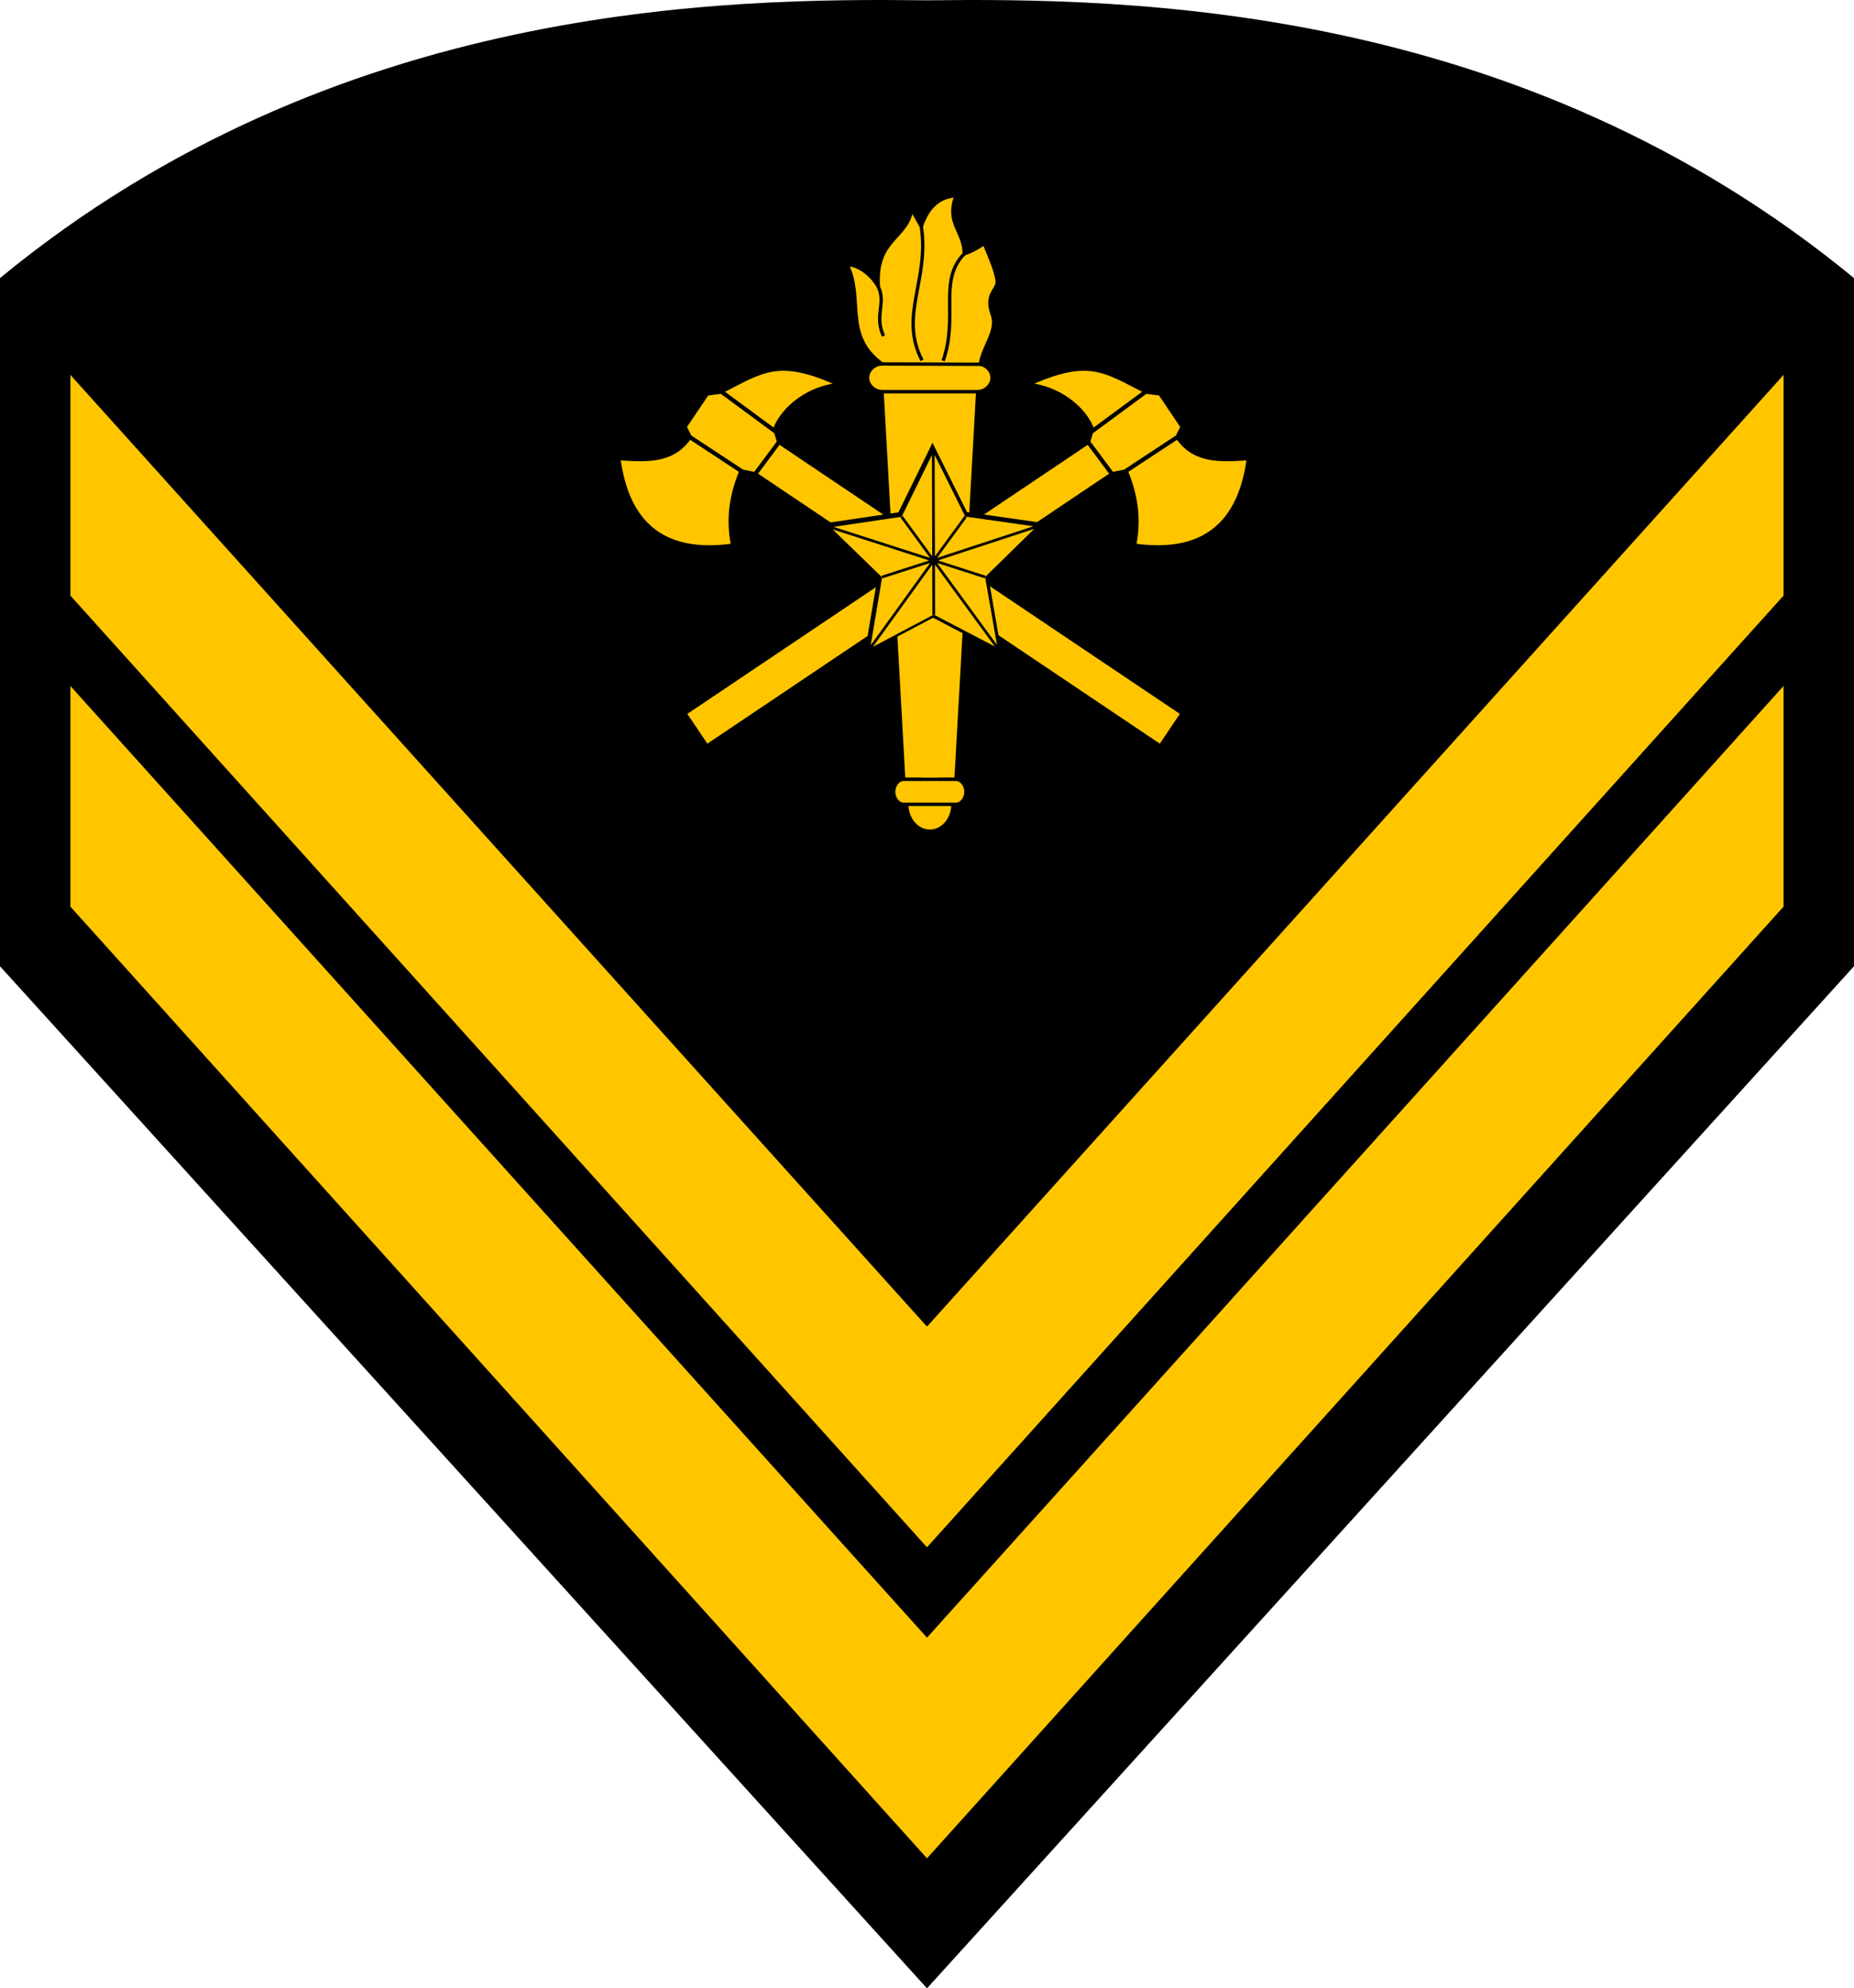 <?xml version="1.0" encoding="UTF-8" standalone="no"?>
<!-- Created with Inkscape (http://www.inkscape.org/) -->

<svg
   xmlns:dc="http://purl.org/dc/elements/1.1/"
   xmlns:cc="http://creativecommons.org/ns#"
   xmlns:rdf="http://www.w3.org/1999/02/22-rdf-syntax-ns#"
   xmlns:svg="http://www.w3.org/2000/svg"
   xmlns="http://www.w3.org/2000/svg"
   xmlns:sodipodi="http://sodipodi.sourceforge.net/DTD/sodipodi-0.dtd"
   xmlns:inkscape="http://www.inkscape.org/namespaces/inkscape"
   width="79.023mm"
   height="84.758mm"
   viewBox="0 0 79.023 84.758"
   version="1.1"
   id="svg3855"
   inkscape:version="0.92.4 5da689c313, 2019-01-14"
   sodipodi:docname="g02-CBM_Cabo.svg">
  <defs
     id="defs3849" />
  <sodipodi:namedview
     id="base"
     pagecolor="#ffffff"
     bordercolor="#666666"
     borderopacity="1.0"
     inkscape:pageopacity="0.0"
     inkscape:pageshadow="2"
     inkscape:zoom="1.479654"
     inkscape:cx="149.33502"
     inkscape:cy="160.17258"
     inkscape:document-units="mm"
     inkscape:current-layer="layer1"
     showgrid="false"
     fit-margin-top="0"
     fit-margin-left="0"
     fit-margin-right="0"
     fit-margin-bottom="0"
     inkscape:window-width="1366"
     inkscape:window-height="695"
     inkscape:window-x="0"
     inkscape:window-y="0"
     inkscape:window-maximized="1" />
  <g
     inkscape:label="Camada 1"
     inkscape:groupmode="layer"
     id="layer1"
     transform="translate(-223.56,-202.649)">
    <path
       sodipodi:nodetypes="ccccccc"
       inkscape:connector-curvature="0"
       id="path5816"
       d="m 263.071,287.407 -39.512,-43.569 v -29.334 c 14.289,-11.766 30.937,-11.941 39.512,-11.842 8.575,-0.099 25.222,0.076 39.512,11.842 v 29.334 z"
       style="fill:#000000;stroke:none;stroke-width:3.161;stroke-miterlimit:4;stroke-dasharray:none" />
    <path
       id="path5818"
       d="m 263.071,268.607 -36.51,-40.568 v -9.408 l 36.51,40.568 36.509,-40.568 v 9.408 z"
       style="fill:#ffc600;stroke-width:0.477"
       inkscape:connector-curvature="0" />
    <path
       inkscape:connector-curvature="0"
       id="path5824"
       d="m 263.071,281.866 -36.51,-40.568 v -9.407 l 36.51,40.568 36.509,-40.568 v 9.407 z"
       style="fill:#ffc600;stroke-width:0.477" />
    <g
       id="g6478"
       transform="matrix(1.35,0,0,1.35,-150.281,33.012)">
      <g
         style="fill:#ffc600;fill-opacity:1;stroke:#000000;stroke-width:0.132;stroke-miterlimit:4;stroke-dasharray:none"
         id="g6205">
        <rect
           style="fill:#ffc600;fill-opacity:1;stroke:#000000;stroke-width:0.132;stroke-miterlimit:4;stroke-dasharray:none;stroke-opacity:1"
           id="rect6187"
           width="18.1"
           height="1.265"
           x="325.384"
           y="-52.316"
           transform="rotate(33.905)" />
        <path
           style="fill:#ffc600;fill-opacity:1;stroke:#000000;stroke-width:0.132;stroke-linecap:butt;stroke-linejoin:miter;stroke-miterlimit:4;stroke-dasharray:none;stroke-opacity:1"
           d="m 303.458,137.811 c -0.924,0.052 -1.836,0.706 -2.082,1.452 -0.141,0.426 -0.703,0.557 -0.865,0.877 -0.437,0.861 -0.648,1.74 -0.445,2.745 -2.733,0.387 -3.427,-1.311 -3.625,-2.76 0.847,0.051 1.705,0.136 2.252,-0.67 0.314,-0.324 0.57,-1.221 0.976,-1.427 1.31,-0.662 1.822,-1.135 3.787,-0.218 z"
           id="path6200"
           inkscape:connector-curvature="0"
           sodipodi:nodetypes="csscccsc" />
        <path
           style="fill:#ffc600;fill-opacity:1;stroke:#000000;stroke-width:0.132;stroke-linecap:butt;stroke-linejoin:miter;stroke-miterlimit:4;stroke-dasharray:none;stroke-opacity:1"
           d="m 298.534,139.134 0.706,-1.05 0.456,-0.059 1.726,1.272 0.095,0.316 -0.757,1.016 -0.405,-0.081 -1.66,-1.093 z"
           id="path6198"
           inkscape:connector-curvature="0"
           sodipodi:nodetypes="ccccccccc" />
      </g>
      <g
         style="fill:#ffc600;fill-opacity:1;stroke:#000000;stroke-width:0.132;stroke-miterlimit:4;stroke-dasharray:none"
         transform="matrix(-1,0,0,1,612.791,-2.0055922e-4)"
         id="g6442">
        <rect
           transform="rotate(33.905)"
           y="-52.316"
           x="325.384"
           height="1.265"
           width="18.1"
           id="rect6436"
           style="fill:#ffc600;fill-opacity:1;stroke:#000000;stroke-width:0.132;stroke-miterlimit:4;stroke-dasharray:none;stroke-opacity:1" />
        <path
           sodipodi:nodetypes="csscccsc"
           inkscape:connector-curvature="0"
           id="path6438"
           d="m 303.458,137.811 c -0.924,0.052 -1.836,0.706 -2.082,1.452 -0.141,0.426 -0.703,0.557 -0.865,0.877 -0.437,0.861 -0.648,1.74 -0.445,2.745 -2.733,0.387 -3.427,-1.311 -3.625,-2.76 0.847,0.051 1.705,0.136 2.252,-0.67 0.314,-0.324 0.57,-1.221 0.976,-1.427 1.31,-0.662 1.822,-1.135 3.787,-0.218 z"
           style="fill:#ffc600;fill-opacity:1;stroke:#000000;stroke-width:0.132;stroke-linecap:butt;stroke-linejoin:miter;stroke-miterlimit:4;stroke-dasharray:none;stroke-opacity:1" />
        <path
           sodipodi:nodetypes="ccccccccc"
           inkscape:connector-curvature="0"
           id="path6440"
           d="m 298.534,139.134 0.706,-1.05 0.456,-0.059 1.726,1.272 0.095,0.316 -0.757,1.016 -0.405,-0.081 -1.66,-1.093 z"
           style="fill:#ffc600;fill-opacity:1;stroke:#000000;stroke-width:0.132;stroke-linecap:butt;stroke-linejoin:miter;stroke-miterlimit:4;stroke-dasharray:none;stroke-opacity:1" />
      </g>
      <g
         style="fill:#ffc600;fill-opacity:1;stroke:#000000;stroke-width:0.106;stroke-miterlimit:4;stroke-dasharray:none"
         id="g6210">
        <path
           style="fill:#ffc600;fill-opacity:1;stroke:#000000;stroke-width:0.106;stroke-miterlimit:4;stroke-dasharray:none;stroke-opacity:1"
           d="m 304.767,138.021 0.684,12.244 h 0.563 a 0.727,0.848 0 0 0 -0.416,0.484 0.727,0.848 0 0 0 0.193,0.938 0.727,0.848 0 0 0 0.151,0.121 l -4.7e-4,0.001 a 0.727,0.848 0 0 0 0.021,0.011 0.727,0.848 0 0 0 0.026,0.013 0.727,0.848 0 0 0 0.042,0.02 0.727,0.848 0 0 0 0.031,0.012 0.727,0.848 0 0 0 0.033,0.011 0.727,0.848 0 0 0 0.04,0.01 0.727,0.848 0 0 0 0.035,0.007 0.727,0.848 0 0 0 0.035,0.005 0.727,0.848 0 0 0 0.037,0.004 0.727,0.848 0 0 0 0.036,5.2e-4 0.727,0.848 0 0 0 0.036,-5.2e-4 0.727,0.848 0 0 0 0.037,-0.004 0.727,0.848 0 0 0 0.035,-0.005 0.727,0.848 0 0 0 0.035,-0.007 0.727,0.848 0 0 0 0.04,-0.01 0.727,0.848 0 0 0 0.033,-0.011 0.727,0.848 0 0 0 0.031,-0.012 0.727,0.848 0 0 0 0.042,-0.02 0.727,0.848 0 0 0 0.026,-0.013 0.727,0.848 0 0 0 0.021,-0.011 l -4.9e-4,-0.001 a 0.727,0.848 0 0 0 0.151,-0.121 0.727,0.848 0 0 0 0.193,-0.938 0.727,0.848 0 0 0 -0.416,-0.484 h 0.563 l 0.684,-12.244 h -1.509 z"
           id="rect6174"
           inkscape:connector-curvature="0" />
        <path
           style="fill:#ffc600;fill-opacity:1;stroke:#000000;stroke-width:0.106;stroke-miterlimit:4;stroke-dasharray:none;stroke-opacity:1"
           d="m 305.451,150.265 c -0.175,1.7e-4 -0.317,0.191 -0.317,0.395 -1.2e-4,0.204 0.142,0.395 0.317,0.395 h 0.825 0.825 c 0.175,-1.7e-4 0.317,-0.191 0.317,-0.395 -1.1e-4,-0.204 -0.142,-0.395 -0.317,-0.395 h -0.825 z"
           id="rect6177"
           inkscape:connector-curvature="0" />
        <path
           style="fill:#ffc600;fill-opacity:1;stroke:#000000;stroke-width:0.106;stroke-miterlimit:4;stroke-dasharray:none;stroke-opacity:1"
           d="m 304.77,137.149 c -0.254,1.8e-4 -0.46,0.21 -0.46,0.436 -1.7e-4,0.225 0.206,0.436 0.46,0.437 h 1.506 1.506 c 0.254,-1.9e-4 0.46,-0.211 0.46,-0.437 -2e-4,-0.225 -0.206,-0.435 -0.46,-0.436 h -1.506 z"
           id="path6184"
           inkscape:connector-curvature="0" />
      </g>
      <path
         sodipodi:type="star"
         style="fill:#000000;fill-opacity:1;stroke-width:0.291;stroke-miterlimit:4;stroke-dasharray:none"
         id="path2996"
         sodipodi:sides="5"
         sodipodi:cx="355.71429"
         sodipodi:cy="505.21933"
         sodipodi:r1="147.29015"
         sodipodi:r2="73.645073"
         sodipodi:arg1="0.91953592"
         sodipodi:arg2="1.5478544"
         inkscape:flatsided="false"
         inkscape:rounded="0"
         inkscape:randomized="0"
         d="m 445,622.362 -87.596,-43.517 -85.508,47.489 14.319,-96.757 -71.588,-66.648 96.446,-16.282 41.264,-88.68 45.288,86.694 97.091,11.841 -68.456,69.861 z"
         inkscape:transform-center-x="0.13591883"
         inkscape:transform-center-y="-13.93563"
         transform="matrix(0.025,5.0025377e-4,-5.0025377e-4,0.025,297.732,130.513)" />
      <path
         id="path3025"
         d="m 306.428,140.022 0.01,3.202 0.932,-1.275 0.026,0.019 z m -0.085,3.5e-4 -0.956,1.952 0.034,-0.025 0.931,1.274 z m 1.053,1.946 0.043,0.031 -0.931,1.273 3.04,-0.998 z m -2.01,0.006 -2.15,0.319 3.047,0.98 -0.932,-1.274 z m 4.188,0.381 -3.041,0.998 1.502,0.483 -0.026,0.081 -1.502,-0.483 1.889,2.584 -0.374,-2.142 z m -6.365,0.019 1.561,1.513 -0.016,-0.05 1.501,-0.483 z m 3.075,1.06 -1.504,0.484 -0.01,-0.031 -0.361,2.143 z m 0.154,0.051 0.005,1.578 -0.043,1e-4 1.927,1.006 z m -0.085,2e-4 -1.874,2.595 1.921,-1.017 -0.043,1e-4 z"
         style="fill:#ffc600;fill-opacity:1;stroke-width:0.007;stroke-miterlimit:4;stroke-dasharray:none"
         inkscape:connector-curvature="0" />
      <path
         sodipodi:nodetypes="ccccccccsscc"
         inkscape:connector-curvature="0"
         id="path6452"
         d="m 304.77,137.149 c -1.238,-0.896 -0.573,-2.061 -1.102,-3.126 0.336,-0.026 0.778,0.317 0.982,0.69 -0.099,-1.529 0.911,-1.508 1.052,-2.444 l 0.304,0.538 c 0.241,-0.694 0.622,-0.936 1.099,-0.971 -0.333,0.87 0.258,1.123 0.257,1.836 0.318,-0.109 0.462,-0.218 0.631,-0.327 0.196,0.471 0.346,0.813 0.406,1.144 0.061,0.34 -0.405,0.4 -0.147,1.113 0.182,0.502 -0.317,1.022 -0.378,1.557 z"
         style="fill:#ffc600;fill-opacity:1;stroke:#000000;stroke-width:0.106;stroke-linecap:butt;stroke-linejoin:miter;stroke-miterlimit:4;stroke-dasharray:none;stroke-opacity:1" />
      <path
         sodipodi:nodetypes="cc"
         inkscape:connector-curvature="0"
         id="path6454"
         d="m 306.007,132.806 c 0.26,1.691 -0.71,2.82 0.024,4.23"
         style="fill:none;stroke:#000000;stroke-width:0.106;stroke-linecap:butt;stroke-linejoin:miter;stroke-miterlimit:4;stroke-dasharray:none;stroke-opacity:1" />
      <path
         sodipodi:nodetypes="cc"
         inkscape:connector-curvature="0"
         id="path6456"
         d="m 307.363,133.672 c -0.831,0.855 -0.173,1.966 -0.666,3.377"
         style="fill:none;stroke:#000000;stroke-width:0.106;stroke-linecap:butt;stroke-linejoin:miter;stroke-miterlimit:4;stroke-dasharray:none;stroke-opacity:1" />
      <path
         sodipodi:nodetypes="cc"
         inkscape:connector-curvature="0"
         id="path6458"
         d="m 304.65,134.712 c 0.252,0.518 -0.136,0.908 0.164,1.555"
         style="fill:none;stroke:#000000;stroke-width:0.106;stroke-linecap:butt;stroke-linejoin:miter;stroke-miterlimit:4;stroke-dasharray:none;stroke-opacity:1" />
    </g>
  </g>
</svg>
